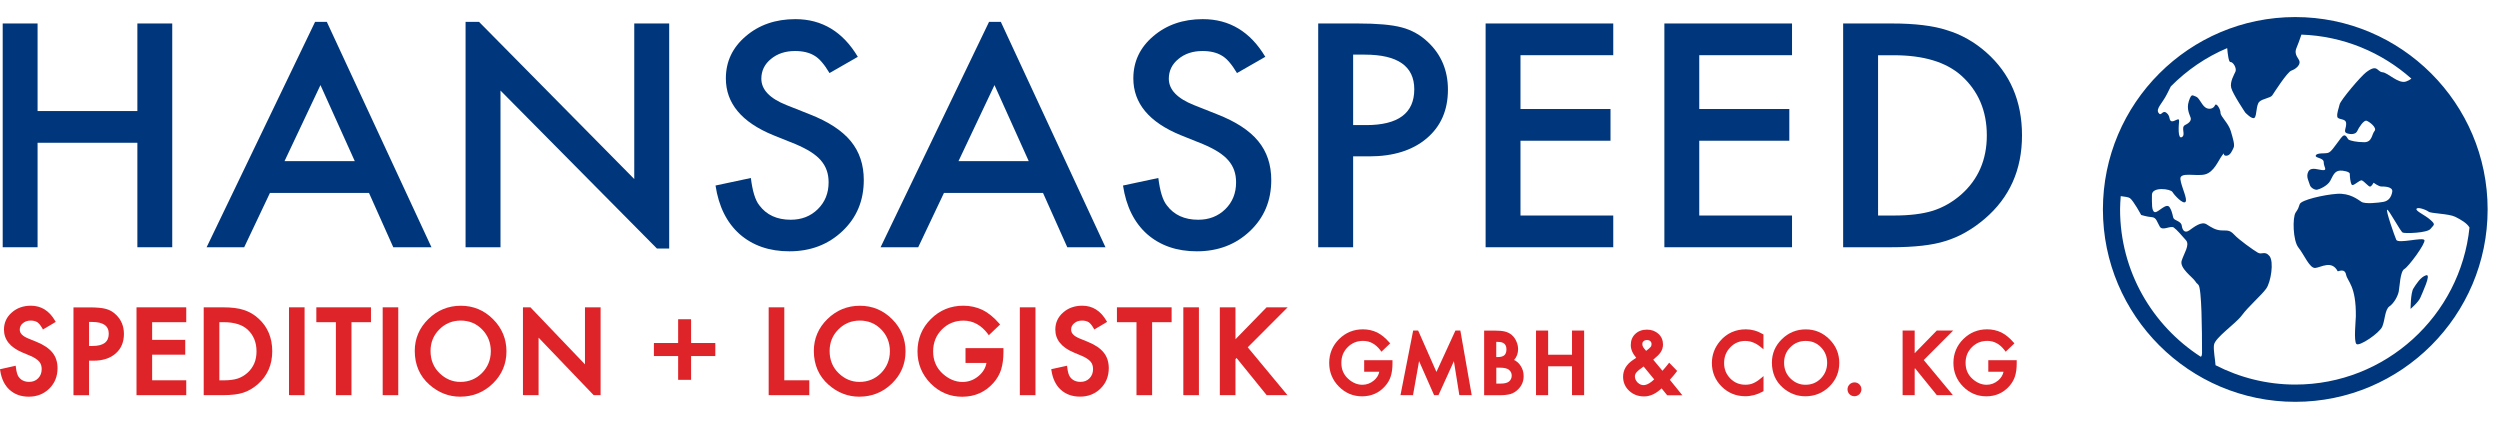 <svg xmlns="http://www.w3.org/2000/svg" xmlns:xlink="http://www.w3.org/1999/xlink" id="Ebene_1" x="0px" y="0px" viewBox="0 0 491.01 82.67" style="enable-background:new 0 0 491.01 82.67;" xml:space="preserve"><style type="text/css">	.st0{fill:#00377C;}	.st1{fill:#DE2429;}</style><g>	<polygon class="st0" points="26.98,4.61 26.98,21.81 7.38,21.81 7.38,4.61 0.53,4.61 0.53,48.56 7.38,48.56 7.38,28.04   26.98,28.04 26.98,48.56 33.83,48.56 33.83,4.61  "></polygon>	<g>		<path class="st0" d="M168.48,11.16l-5.56,3.19c-1.04-1.74-2.03-2.89-2.97-3.42c-0.98-0.6-2.25-0.91-3.8-0.91   c-1.9,0-3.48,0.52-4.74,1.57c-1.25,1.02-1.88,2.32-1.88,3.87c0,2.15,1.65,3.87,4.94,5.18l4.53,1.8c3.69,1.44,6.38,3.2,8.09,5.28   c1.71,2.08,2.56,4.63,2.56,7.64c0,4.04-1.39,7.38-4.18,10.02c-2.8,2.66-6.28,3.98-10.44,3.98c-3.94,0-7.2-1.13-9.77-3.38   c-2.53-2.26-4.11-5.44-4.73-9.54l6.94-1.48c0.32,2.58,0.86,4.36,1.65,5.35c1.41,1.9,3.47,2.85,6.18,2.85   c2.14,0,3.91-0.69,5.32-2.08c1.41-1.39,2.12-3.14,2.12-5.26c0-0.86-0.12-1.64-0.37-2.35c-0.25-0.71-0.63-1.37-1.15-1.97   c-0.52-0.6-1.19-1.16-2.01-1.68c-0.83-0.52-1.81-1.02-2.94-1.5l-4.38-1.76c-6.22-2.54-9.33-6.26-9.33-11.16   c0-3.3,1.3-6.06,3.91-8.28c2.61-2.24,5.86-3.36,9.74-3.36C161.45,3.76,165.54,6.23,168.48,11.16"></path>		<path class="st0" d="M248.51,11.16l-5.56,3.19c-1.04-1.74-2.03-2.89-2.97-3.42c-0.98-0.6-2.25-0.91-3.8-0.91   c-1.9,0-3.48,0.52-4.74,1.57c-1.25,1.02-1.88,2.32-1.88,3.87c0,2.15,1.65,3.87,4.94,5.18l4.53,1.8c3.69,1.44,6.39,3.2,8.09,5.28   c1.71,2.08,2.56,4.63,2.56,7.64c0,4.04-1.39,7.38-4.18,10.02c-2.8,2.66-6.28,3.98-10.44,3.98c-3.94,0-7.2-1.13-9.77-3.38   c-2.53-2.26-4.11-5.44-4.73-9.54l6.94-1.48c0.32,2.58,0.86,4.36,1.65,5.35c1.41,1.9,3.47,2.85,6.18,2.85   c2.14,0,3.91-0.69,5.33-2.08c1.41-1.39,2.11-3.14,2.11-5.26c0-0.86-0.12-1.64-0.37-2.35c-0.25-0.71-0.63-1.37-1.15-1.97   c-0.52-0.6-1.19-1.16-2.01-1.68c-0.83-0.52-1.81-1.02-2.94-1.5l-4.38-1.76c-6.22-2.54-9.33-6.26-9.33-11.16   c0-3.3,1.3-6.06,3.91-8.28c2.61-2.24,5.86-3.36,9.74-3.36C241.48,3.76,245.57,6.23,248.51,11.16"></path>		<path class="st0" d="M265.76,24.57h2.56c6.3,0,9.45-2.34,9.45-7.03c0-4.54-3.25-6.81-9.74-6.81h-2.27V24.57z M265.76,30.72v17.85   h-6.86V4.61h7.77c3.8,0,6.68,0.25,8.62,0.77c1.96,0.51,3.69,1.48,5.18,2.9c2.61,2.46,3.91,5.58,3.91,9.33   c0,4.02-1.39,7.21-4.18,9.57c-2.78,2.35-6.54,3.53-11.27,3.53H265.76z"></path>	</g>	<polygon class="st0" points="291.78,4.61 291.78,48.56 316.85,48.56 316.85,42.33 298.63,42.33 298.63,27.64 316.31,27.64   316.31,21.41 298.63,21.41 298.63,10.84 316.85,10.84 316.85,4.61  "></polygon>	<polygon class="st0" points="326.89,4.61 326.89,48.56 351.96,48.56 351.96,42.33 333.74,42.33 333.74,27.64 351.43,27.64   351.43,21.41 333.74,21.41 333.74,10.84 351.96,10.84 351.96,4.61  "></polygon>	<g>		<path class="st0" d="M368.86,42.33h3.09c3.08,0,5.64-0.31,7.68-0.94c2.04-0.66,3.88-1.72,5.53-3.16   c3.37-2.97,5.06-6.86,5.06-11.64c0-4.82-1.67-8.73-5-11.73c-3-2.68-7.43-4.01-13.27-4.01h-3.09V42.33z M362,48.56V4.61h9.53   c4.57,0,8.18,0.44,10.83,1.31c2.84,0.86,5.42,2.31,7.74,4.36c4.69,4.14,7.03,9.57,7.03,16.31c0,6.76-2.44,12.22-7.33,16.39   c-2.45,2.09-5.02,3.54-7.71,4.36c-2.51,0.81-6.07,1.22-10.68,1.22H362z"></path>		<path class="st0" d="M450.8,75.53c-5.64,0-10.95-1.39-15.66-3.8c-0.06-1.07-0.44-2.9-0.31-3.96c0.18-1.46,4.21-4.12,5.5-5.86   c1.28-1.74,3.85-3.94,4.76-5.22c0.92-1.28,1.56-5.31,0.64-6.41c-0.92-1.1-1.47-0.18-2.29-0.66c-0.82-0.47-3.75-2.55-4.66-3.56   c-0.92-1-1.47-0.73-2.57-0.81c-1.1-0.08-1.83-0.56-2.84-1.2c-1.01-0.64-2.47,0.55-3.39,1.2c-0.92,0.65-1.37-0.11-1.47-0.93   c-0.09-0.82-1.28-1-1.56-1.37c-0.27-0.37-0.18-1.19-0.82-2.23c-0.64-1.03-2.29,1.13-2.93,0.94s-0.55-1.74-0.55-3.39   c0-1.65,3.66-1.19,4.03-0.56c0.37,0.63,2.11,2.49,2.56,1.94c0.46-0.55-0.82-2.93-1-4.45c-0.18-1.52,3.11-0.5,4.85-0.95   c1.74-0.46,2.57-2.66,3.3-3.66c0.73-1.01,0,0,0.83,0s1.19-1.01,1.46-1.56c0.28-0.55-0.09-1.74-0.55-3.3   c-0.46-1.56-2.01-2.84-2.01-3.57s-0.83-2.1-1.1-1.46c-0.27,0.64-1.19,0.92-1.92,0.37c-0.73-0.55-1.19-1.92-1.83-2.11   c-0.64-0.18-0.83-0.73-1.37,0.9c-0.55,1.63,0.28,2.86,0.37,3.32c0.09,0.46-0.18,0.92-1.1,1.37c-0.92,0.46,0.19,1.92-0.64,2.38   c-0.82,0.46-0.64-2.2-0.55-3.12c0.09-0.92-0.92,0.18-1.49,0c-0.57-0.18-0.16-1.01-0.99-1.65c-0.83-0.64-1.01,0.83-1.56,0   c-0.55-0.83,0.73-1.83,1.65-3.66c0.21-0.42,0.49-0.96,0.77-1.53c3.14-3.18,6.89-5.76,11.07-7.52c0.11,1.26,0.3,2.75,0.62,2.73   c0.55-0.05,1.28,1.23,1.01,1.87c-0.28,0.64-1.13,2.02-0.84,3.2c0.29,1.19,2.76,4.86,2.76,4.86s1.37,1.46,1.83,1.01   c0.46-0.46,0.28-2.47,0.92-3.12c0.64-0.64,2.2-0.73,2.56-1.28c0.37-0.55,2.93-4.58,3.76-4.86c0.82-0.28,1.65-1,1.6-1.69   c-0.04-0.69-1.23-1.33-0.59-2.8c0.25-0.57,0.61-1.57,0.95-2.57c8.27,0.29,15.8,3.5,21.6,8.65c-0.31,0.23-0.66,0.43-1.05,0.56   c-1.52,0.51-3.53-1.73-4.63-1.82c-1.1-0.09-0.93-1.72-3.2,0c-1.11,0.84-5.04,5.5-5.22,6.32c-0.18,0.83-0.55,1.65-0.46,2.38   c0.09,0.73,1.65,0.28,1.74,1.28c0.09,1.01-0.64,1.74,0.18,2.02c0.82,0.27,1.74,0.18,2.01-0.46c0.28-0.64,1.28-2.2,1.83-2.01   c0.55,0.18,2.11,1.37,1.56,2.01c-0.55,0.64-0.46,2.2-2.01,2.2c-1.56,0-2.66-0.3-3.02-0.46c-0.37-0.16-0.6-1.63-1.56-0.37   c-1.42,1.87-1.92,2.75-2.57,2.93s-2.11-0.06-2.37,0.49c-0.26,0.55,1.55,0.42,1.55,1.34c0,0.92,0.73,1.56-0.09,1.56   c-0.83,0-2.37-0.74-2.92,0.26c-0.55,1.01,0.13,2.01,0.26,2.57c0.14,0.63,1,1.1,1.46,1.01c0.46-0.09,2.01-0.73,2.57-1.74   c0.55-1.01,0.81-1.93,1.92-2.01c0.49-0.04,1.92,0.18,1.92,0.64c0,0.46,0.09,1.65,0.37,2.11c0.27,0.46,1.56-1,2.01-0.82   c0.46,0.18,1.3,1.23,1.59,1.21c0.33-0.02,0.7-0.76,0.7-0.76s1.03,0.74,1.49,0.74c0.46,0,2.36-0.02,2.18,1.04s-0.73,1.8-1.74,1.98   c-1,0.18-3.57,0.46-4.3,0c-0.73-0.46-2.26-1.76-4.83-1.58c-2.56,0.18-7,1.2-7.3,2.02c-0.3,0.82-0.23,0.82-0.81,1.67   c-0.62,0.92-0.55,5.49,0.56,6.87c1.11,1.37,2.18,4.09,3.29,4c1.11-0.09,3.24-1.61,4.41,0.64c0.06,0.12,1.37-0.7,1.65,0.67   c0.27,1.37,2,2.15,1.92,8.24c-0.01,0.74-0.44,4.83,0.11,5.38c0.55,0.55,4.53-2.13,5.08-3.41c0.55-1.28,0.5-3.34,1.41-3.98   c0.92-0.64,1.65-2.02,1.83-2.93c0.18-0.92,0.27-3.94,1.1-4.4c0.83-0.46,4.21-5.04,3.94-5.68c-0.27-0.64-5.17,0.77-5.53-0.06   s-2.07-5.71-1.8-5.9c0.28-0.18,2.62,4.3,3.08,4.49s4.79,0.09,5.44-0.73c0.64-0.83,1.1-0.78,0-1.76c-1.1-0.99-2.93-1.72-2.75-2.17   c0.19-0.46,1.92,0.18,2.38,0.55c0.46,0.37,3.94,0.37,5.22,1c1.11,0.55,2.32,1.25,2.81,2.11C483.23,61.99,468.56,75.53,450.8,75.53    M416.39,41.13c0-0.88,0.07-1.74,0.13-2.61c0.77,0.11,1.52,0.18,1.81,0.4c0.73,0.55,2.2,3.3,2.2,3.3s1.19,0.37,2.1,0.43   c0.91,0.07,1.01,0.94,1.56,1.86c0.55,0.92,2.11-0.27,2.75,0.18c0.64,0.46,1.56,1.56,2.38,2.48c0.83,0.92-0.37,2.56-0.83,4.03   c-0.46,1.46,2.11,3.2,2.66,4.03c0.55,0.82,0,0,0.64,0.73c0.64,0.73,0.7,9,0.7,13.31c0,0.51-0.1,0.74-0.25,0.8   C422.73,63.94,416.39,53.27,416.39,41.13 M450.8,3.35c-20.84,0-37.78,16.95-37.78,37.78c0,20.84,16.95,37.79,37.78,37.79   c20.83,0,37.78-16.95,37.78-37.79C488.58,20.3,471.63,3.35,450.8,3.35"></path>		<path class="st0" d="M476.5,54.06c-1.09,0.33-1.95,1.74-2.5,2.6c-0.55,0.87-0.55,4.01-0.55,4.01s1.63-1.41,1.95-2.28   C475.74,57.53,477.58,53.73,476.5,54.06"></path>	</g>	<path class="st0" d="M62.94,16.71l6.74,14.94h-13.8L62.94,16.71z M61.88,4.3l-21.3,44.26h7.38l5.06-10.67h19.45l4.77,10.67h7.5  L64.19,4.3H61.88z"></path>	<polygon class="st0" points="91.44,4.3 91.44,48.56 98.3,48.56 98.3,17.79 129.02,48.81 131.43,48.81 131.43,4.61 124.57,4.61   124.57,35.16 94.09,4.3  "></polygon>	<path class="st0" d="M195.32,16.71l6.73,14.94h-13.8L195.32,16.71z M194.25,4.3l-21.3,44.26h7.39l5.06-10.67h19.45l4.77,10.67h7.5  L196.57,4.3H194.25z"></path>	<g>		<path class="st1" d="M7.2,67.15l-1.67-0.68c-1.11-0.46-1.65-1.02-1.65-1.72c0-0.51,0.19-0.92,0.6-1.26   c0.41-0.36,0.93-0.53,1.57-0.53c0.51,0,0.93,0.11,1.26,0.31c0.3,0.18,0.63,0.58,0.99,1.2l0.14,0.24l2.51-1.49l-0.14-0.23   c-1.13-1.95-2.72-2.95-4.74-2.95c-1.49,0-2.76,0.45-3.76,1.34c-1.02,0.89-1.53,2.02-1.53,3.35c0,1.97,1.21,3.48,3.6,4.49l1.6,0.67   c0.4,0.17,0.75,0.35,1.04,0.55c0.28,0.18,0.51,0.38,0.68,0.58c0.17,0.2,0.3,0.42,0.37,0.66c0.08,0.24,0.12,0.51,0.12,0.81   c0,0.74-0.23,1.33-0.7,1.81c-0.47,0.48-1.04,0.7-1.76,0.7c-0.91,0-1.58-0.32-2.06-0.97c-0.25-0.33-0.44-0.97-0.55-1.9l-0.04-0.3   L0,72.52l0.04,0.25c0.24,1.61,0.85,2.89,1.83,3.78c0.99,0.9,2.26,1.36,3.78,1.36c1.6,0,2.95-0.53,4.03-1.59   c1.07-1.05,1.62-2.4,1.62-4c0-1.2-0.33-2.24-1-3.07C9.63,68.42,8.59,67.72,7.2,67.15"></path>		<path class="st1" d="M21.36,65.55c0,1.61-1.05,2.4-3.2,2.4h-0.67v-4.72h0.56C20.28,63.23,21.36,63.99,21.36,65.55 M20.8,60.67   c-0.73-0.2-1.82-0.3-3.24-0.3h-3.13v17.25h3.06v-6.78h0.9c1.8,0,3.25-0.48,4.32-1.41c1.08-0.94,1.63-2.23,1.63-3.84   c0-1.5-0.51-2.76-1.52-3.74C22.24,61.26,21.56,60.87,20.8,60.67"></path>	</g>	<polygon class="st1" points="26.81,60.36 26.81,77.61 36.58,77.61 36.58,74.69 29.88,74.69 29.88,69.66 36.38,69.66 36.38,66.75   29.88,66.75 29.88,63.28 36.58,63.28 36.58,60.36  "></polygon>	<rect x="56.76" y="60.36" class="st1" width="3.06" height="17.25"></rect>	<polygon class="st1" points="62.13,60.36 62.13,63.28 65.97,63.28 65.97,77.61 69.03,77.61 69.03,63.28 72.86,63.28 72.86,60.36    "></polygon>	<rect x="75.16" y="60.36" class="st1" width="3.06" height="17.25"></rect>	<polygon class="st1" points="135.73,62.7 133.19,62.7 133.19,67.37 128.43,67.37 128.43,69.93 133.19,69.93 133.19,74.6   135.73,74.6 135.73,69.93 140.49,69.93 140.49,67.37 135.73,67.37  "></polygon>	<polygon class="st1" points="150.97,60.36 150.97,77.61 158.95,77.61 158.95,74.69 154.04,74.69 154.04,60.36  "></polygon>	<g>		<path class="st1" d="M189.62,71.28h4.12c-0.16,0.97-0.67,1.83-1.52,2.55c-0.93,0.79-2,1.19-3.17,1.19c-1.38,0-2.68-0.54-3.87-1.6   c-1.27-1.14-1.91-2.62-1.91-4.4c0-1.72,0.58-3.17,1.72-4.31c1.14-1.16,2.57-1.74,4.25-1.74c1.87,0,3.48,0.88,4.79,2.62l0.18,0.25   l2.21-2.11l-0.17-0.2c-1.06-1.22-2.17-2.11-3.28-2.66c-1.16-0.55-2.43-0.83-3.77-0.83c-2.49,0-4.64,0.88-6.38,2.62   c-1.74,1.73-2.62,3.87-2.62,6.36c0,2.43,0.87,4.55,2.58,6.29c1.71,1.73,3.8,2.61,6.2,2.61c2.46,0,4.52-0.91,6.13-2.71   c0.7-0.8,1.21-1.68,1.51-2.61c0.3-0.98,0.46-2.13,0.46-3.41v-0.82h-7.45V71.28z"></path>	</g>	<rect x="200.3" y="60.36" class="st1" width="3.07" height="17.25"></rect>	<g>		<path class="st1" d="M213.69,67.15l-1.67-0.68c-1.11-0.46-1.65-1.02-1.65-1.72c0-0.51,0.19-0.92,0.6-1.26   c0.41-0.36,0.93-0.53,1.57-0.53c0.51,0,0.93,0.11,1.26,0.31c0.3,0.18,0.63,0.58,0.99,1.2l0.14,0.24l2.51-1.49l-0.14-0.23   c-1.13-1.95-2.72-2.95-4.74-2.95c-1.49,0-2.76,0.45-3.76,1.34c-1.02,0.89-1.53,2.02-1.53,3.35c0,1.97,1.21,3.48,3.6,4.49l1.6,0.67   c0.4,0.17,0.75,0.35,1.04,0.55c0.28,0.18,0.51,0.38,0.68,0.58c0.17,0.2,0.3,0.42,0.37,0.66c0.08,0.24,0.12,0.51,0.12,0.81   c0,0.74-0.23,1.33-0.7,1.81c-0.47,0.48-1.04,0.7-1.76,0.7c-0.91,0-1.58-0.32-2.06-0.97c-0.25-0.33-0.44-0.97-0.55-1.9l-0.04-0.3   l-3.1,0.68l0.04,0.25c0.24,1.61,0.85,2.89,1.83,3.78c0.99,0.9,2.26,1.36,3.78,1.36c1.6,0,2.95-0.53,4.03-1.59   c1.07-1.05,1.62-2.4,1.62-4c0-1.2-0.33-2.24-1-3.07C216.12,68.42,215.08,67.72,213.69,67.15"></path>	</g>	<polygon class="st1" points="219.37,60.36 219.37,63.28 223.21,63.28 223.21,77.61 226.28,77.61 226.28,63.28 230.11,63.28   230.11,60.36  "></polygon>	<rect x="232.41" y="60.36" class="st1" width="3.06" height="17.25"></rect>	<polygon class="st1" points="248.76,60.36 242.65,66.63 242.65,60.36 239.58,60.36 239.58,77.61 242.65,77.61 242.65,70.54   242.87,70.31 248.7,77.51 248.78,77.61 252.86,77.61 245.06,68.21 252.9,60.36  "></polygon>	<g>		<path class="st1" d="M267.91,73.01h2.99c-0.13,0.66-0.48,1.23-1.06,1.72c-0.67,0.56-1.43,0.84-2.26,0.84   c-0.99,0-1.92-0.39-2.77-1.15c-0.92-0.83-1.36-1.86-1.36-3.14c0-1.25,0.4-2.25,1.23-3.08c0.83-0.84,1.82-1.25,3.04-1.25   c1.35,0,2.47,0.62,3.42,1.88l0.18,0.25l1.72-1.64l-0.17-0.19c-0.78-0.9-1.59-1.55-2.41-1.96c-0.85-0.4-1.79-0.61-2.77-0.61   c-1.84,0-3.41,0.65-4.7,1.93c-1.28,1.28-1.93,2.85-1.93,4.68c0,1.79,0.64,3.35,1.9,4.63c1.26,1.27,2.79,1.92,4.56,1.92   c1.81,0,3.33-0.67,4.51-1.99c0.53-0.6,0.9-1.24,1.12-1.93c0.23-0.72,0.34-1.57,0.34-2.5v-0.67h-5.56V73.01z"></path>		<path class="st1" d="M296.39,74.92c-0.33,0.28-0.89,0.42-1.65,0.42h-0.86v-3.13h0.66c0.91,0,1.54,0.15,1.87,0.46   c0.34,0.3,0.5,0.67,0.5,1.12C296.9,74.25,296.73,74.62,296.39,74.92 M293.87,67.15h0.37c0.55,0,0.96,0.12,1.23,0.37   c0.27,0.25,0.4,0.6,0.4,1.1c0,0.51-0.13,0.89-0.39,1.13c-0.26,0.25-0.71,0.38-1.31,0.38h-0.3V67.15z M297.37,70.7   c0.53-0.6,0.79-1.3,0.79-2.11c0-0.51-0.11-1.02-0.33-1.52c-0.21-0.49-0.51-0.92-0.88-1.25c-0.37-0.33-0.82-0.56-1.35-0.7   c-0.5-0.13-1.18-0.19-2.01-0.19h-2.1v12.69h3.05c0.85,0,1.57-0.08,2.15-0.24c0.55-0.17,1.04-0.48,1.47-0.91   c0.72-0.7,1.09-1.58,1.09-2.6c0-0.77-0.21-1.47-0.62-2.06C298.32,71.32,297.89,70.95,297.37,70.7"></path>	</g>	<polygon class="st1" points="308.75,64.92 308.75,69.67 304.06,69.67 304.06,64.92 301.68,64.92 301.68,77.61 304.06,77.61   304.06,71.94 308.75,71.94 308.75,77.61 311.13,77.61 311.13,64.92  "></polygon>	<g>		<path class="st1" d="M321.63,75.13c-0.35-0.37-0.53-0.76-0.53-1.2c0-0.29,0.11-0.56,0.33-0.82c0.24-0.28,0.7-0.66,1.38-1.13   l2.08,2.53C323.52,75.82,322.48,75.95,321.63,75.13 M322.8,67.02L322.8,67.02c0.18-0.16,0.4-0.24,0.66-0.24   c0.29,0,0.51,0.07,0.68,0.23c0.16,0.15,0.23,0.33,0.23,0.58c0,0.22-0.05,0.4-0.18,0.55c-0.05,0.06-0.14,0.16-0.32,0.32   c-0.15,0.13-0.34,0.28-0.56,0.45l-0.39-0.46c-0.25-0.3-0.36-0.59-0.36-0.88C322.56,67.34,322.63,67.16,322.8,67.02 M328.68,73.78   c0.25-0.29,0.44-0.54,0.59-0.75l0.13-0.18l-1.57-1.62l-0.19,0.25c-0.19,0.25-0.39,0.49-0.6,0.74c-0.17,0.19-0.34,0.39-0.53,0.6   l-1.81-2.18c0.68-0.55,1.15-1.01,1.43-1.41c0.33-0.47,0.49-1,0.49-1.58c0-0.83-0.3-1.54-0.9-2.09c-0.6-0.54-1.36-0.82-2.25-0.82   c-0.93,0-1.7,0.28-2.3,0.85c-0.59,0.56-0.88,1.3-0.88,2.19c0,0.82,0.36,1.66,1.07,2.49l-0.71,0.48c-1.24,0.85-1.87,1.95-1.87,3.24   c0,1.09,0.4,2.02,1.19,2.76c0.8,0.74,1.78,1.11,2.92,1.11c1.2,0,2.36-0.54,3.45-1.59l1.1,1.36h2.98l-2.46-3.04   C328.24,74.27,328.47,74.01,328.68,73.78"></path>		<path class="st1" d="M342.91,64.68c-2.07,0-3.78,0.78-5.09,2.32v0c-1.06,1.25-1.6,2.71-1.6,4.31c0,1.79,0.65,3.34,1.92,4.61   c1.27,1.26,2.83,1.9,4.64,1.9c1.19,0,2.35-0.31,3.44-0.92l0.14-0.08v-2.96l-0.45,0.38c-0.28,0.24-0.56,0.45-0.83,0.63   c-0.25,0.16-0.5,0.3-0.75,0.4c-0.41,0.19-0.93,0.29-1.53,0.29c-1.18,0-2.15-0.4-2.97-1.23c-0.81-0.83-1.21-1.82-1.21-3.03   c0-1.23,0.4-2.24,1.21-3.08c0.81-0.85,1.78-1.26,2.96-1.26c1.06,0,2.11,0.42,3.11,1.27l0.45,0.37v-2.91l-0.14-0.08   C345.16,64.99,344.05,64.68,342.91,64.68"></path>		<path class="st1" d="M357.62,74.33c-0.83,0.84-1.82,1.24-3.03,1.24c-1.11,0-2.06-0.4-2.92-1.22c-0.84-0.81-1.27-1.86-1.27-3.12   c0-1.2,0.41-2.22,1.23-3.03c0.81-0.83,1.83-1.24,3.01-1.24c1.2,0,2.18,0.4,3,1.24c0.81,0.82,1.22,1.85,1.22,3.06   C358.86,72.46,358.44,73.49,357.62,74.33 M354.66,64.69c-1.82,0-3.4,0.65-4.69,1.92c-1.3,1.27-1.96,2.82-1.96,4.6   c0,2.02,0.72,3.68,2.15,4.93c1.29,1.13,2.78,1.69,4.4,1.69c1.83,0,3.43-0.64,4.73-1.91c1.3-1.27,1.95-2.83,1.95-4.64   c0-1.8-0.65-3.37-1.94-4.65C358.01,65.34,356.45,64.69,354.66,64.69"></path>		<path class="st1" d="M363.26,75.5c-0.26,0.27-0.4,0.59-0.4,0.95c0,0.39,0.13,0.72,0.39,0.98c0.26,0.26,0.59,0.39,0.97,0.39   c0.38,0,0.7-0.13,0.97-0.39c0.26-0.27,0.4-0.6,0.4-0.97s-0.14-0.7-0.4-0.97C364.66,74.97,363.8,74.97,363.26,75.5"></path>	</g>	<polygon class="st1" points="380.39,64.92 376.05,69.37 376.05,64.92 373.68,64.92 373.68,77.61 376.05,77.61 376.05,72.42   376.13,72.34 380.32,77.51 380.4,77.61 383.56,77.61 377.83,70.71 383.61,64.92  "></polygon>	<g>		<path class="st1" d="M390.51,70.74v2.27h2.99c-0.13,0.66-0.48,1.23-1.06,1.72c-0.67,0.56-1.43,0.84-2.26,0.84   c-0.99,0-1.92-0.39-2.77-1.15c-0.92-0.83-1.36-1.86-1.36-3.14c0-1.25,0.4-2.25,1.23-3.08c0.83-0.84,1.82-1.25,3.04-1.25   c1.35,0,2.47,0.62,3.42,1.88l0.18,0.25l1.72-1.64l-0.17-0.19c-0.78-0.9-1.59-1.55-2.41-1.96c-0.85-0.4-1.79-0.61-2.77-0.61   c-1.84,0-3.41,0.65-4.7,1.93c-1.28,1.28-1.93,2.85-1.93,4.68c0,1.79,0.64,3.35,1.9,4.63c1.26,1.27,2.79,1.92,4.56,1.92   c1.81,0,3.33-0.67,4.51-1.99c0.53-0.6,0.9-1.24,1.12-1.93c0.23-0.72,0.34-1.57,0.34-2.5v-0.67H390.51z"></path>	</g>	<polygon class="st1" points="102.71,60.36 102.71,77.61 105.78,77.61 105.78,66.32 116.6,77.61 117.96,77.61 117.96,60.36   114.89,60.36 114.89,71.56 104.18,60.36  "></polygon>	<g>		<path class="st1" d="M48.62,73.21c-0.58,0.52-1.23,0.9-1.94,1.14c-0.72,0.23-1.64,0.35-2.74,0.35h-0.86V63.28h0.86   c2.07,0,3.65,0.49,4.69,1.45c1.16,1.08,1.75,2.51,1.75,4.26C50.39,70.74,49.81,72.12,48.62,73.21 M47.86,60.87   c-1-0.34-2.37-0.51-4.07-0.51h-3.78v17.25h3.73c1.71,0,3.06-0.16,4.01-0.48c1.02-0.32,2.01-0.9,2.93-1.71   c1.85-1.64,2.79-3.8,2.79-6.44c0-2.62-0.9-4.78-2.68-6.4C49.93,61.78,48.94,61.21,47.86,60.87"></path>		<path class="st1" d="M94.66,73.27c-1.15,1.15-2.57,1.74-4.24,1.74c-1.53,0-2.91-0.57-4.08-1.71c-1.18-1.13-1.78-2.6-1.78-4.36   c0-1.68,0.58-3.1,1.72-4.24c1.14-1.15,2.55-1.74,4.21-1.74c1.66,0,3.07,0.58,4.2,1.74c1.13,1.15,1.71,2.59,1.71,4.29   C96.39,70.66,95.81,72.1,94.66,73.27 M96.83,62.68c-1.75-1.75-3.87-2.63-6.32-2.63c-2.47,0-4.61,0.88-6.38,2.61   c-1.77,1.73-2.67,3.84-2.67,6.25c0,2.75,0.99,5,2.93,6.69c1.76,1.53,3.77,2.31,5.99,2.31c2.5,0,4.66-0.87,6.43-2.6   c1.76-1.72,2.66-3.84,2.66-6.3C99.47,66.56,98.58,64.43,96.83,62.68"></path>		<path class="st1" d="M173.04,73.27c-1.15,1.15-2.57,1.74-4.24,1.74c-1.53,0-2.91-0.57-4.08-1.71c-1.18-1.13-1.78-2.6-1.78-4.36   c0-1.68,0.58-3.1,1.72-4.24c1.14-1.15,2.55-1.74,4.21-1.74c1.66,0,3.07,0.58,4.2,1.74c1.13,1.15,1.71,2.59,1.71,4.29   C174.77,70.66,174.19,72.1,173.04,73.27 M175.21,62.68c-1.75-1.75-3.87-2.63-6.32-2.63c-2.47,0-4.61,0.88-6.38,2.61   c-1.77,1.73-2.67,3.84-2.67,6.25c0,2.75,0.99,5,2.93,6.69c1.76,1.53,3.77,2.31,5.99,2.31c2.5,0,4.66-0.87,6.43-2.6   c1.76-1.72,2.66-3.84,2.66-6.3C177.85,66.56,176.96,64.43,175.21,62.68"></path>	</g>	<polygon class="st1" points="285.85,64.92 282.12,73.05 278.53,64.92 277.55,64.92 275.06,77.61 277.52,77.61 278.71,70.92   281.66,77.61 282.52,77.61 285.55,70.94 286.62,77.61 289.05,77.61 286.82,64.92  "></polygon></g></svg>